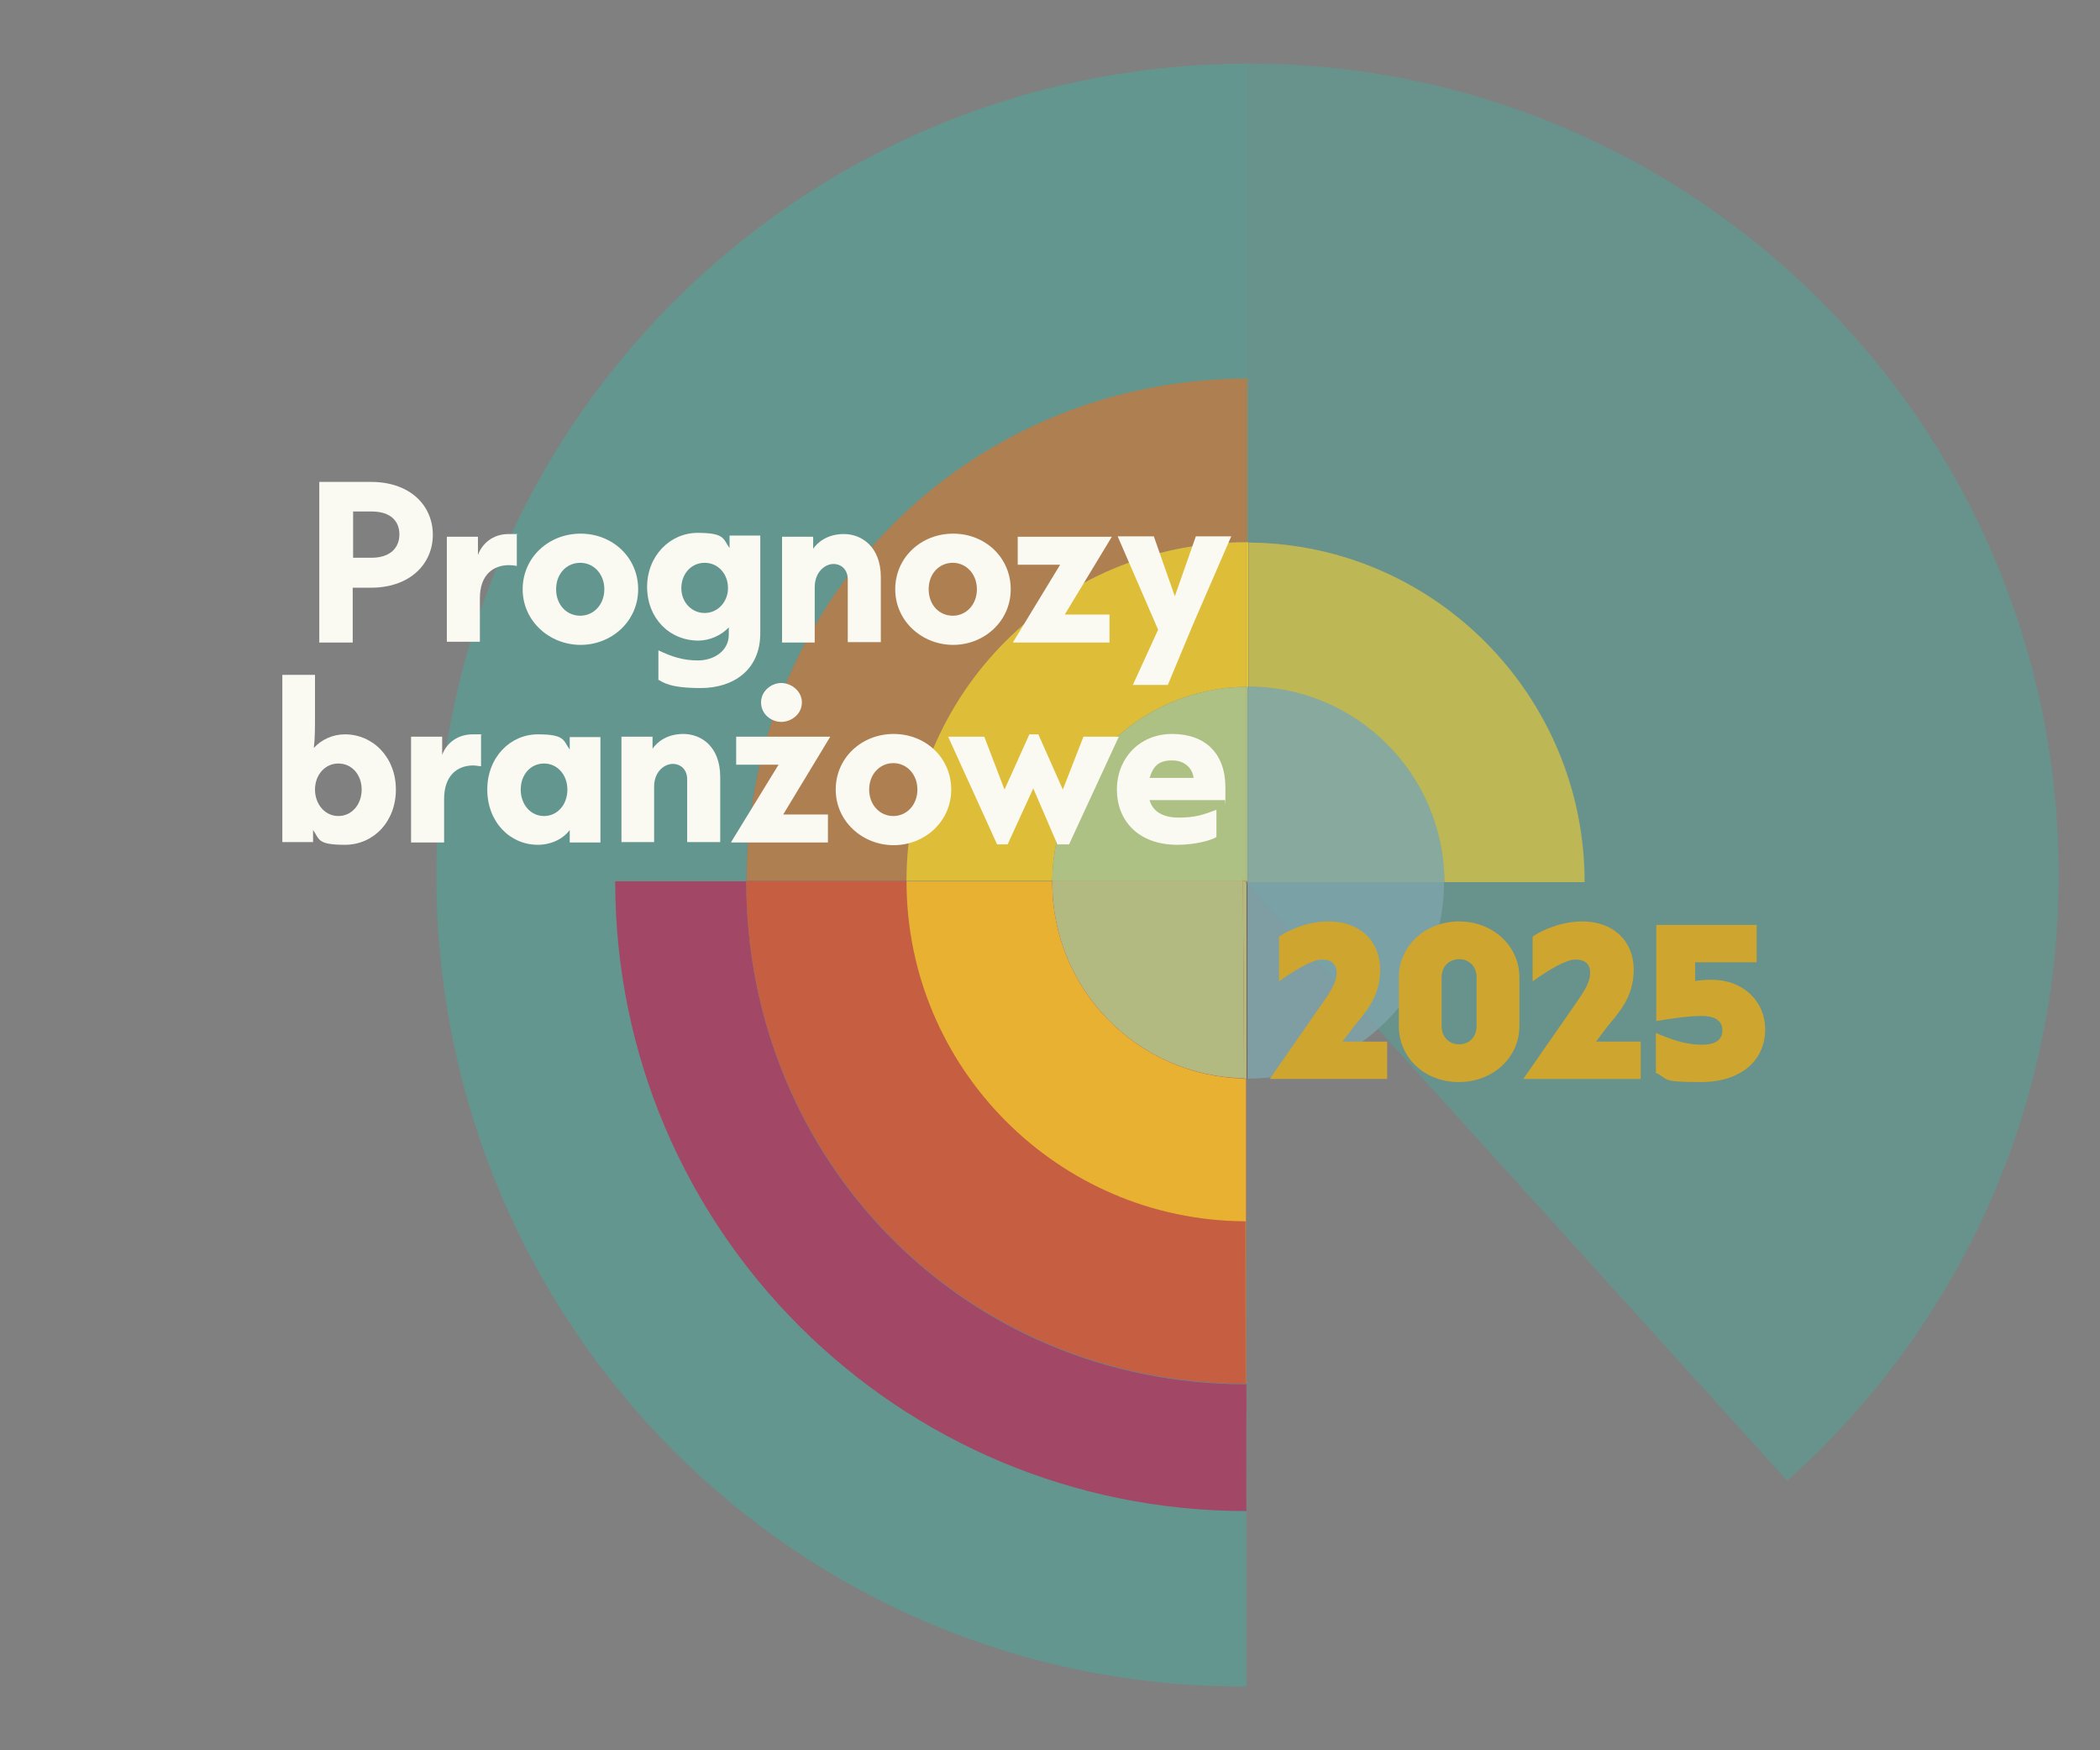 <?xml version="1.0" encoding="UTF-8"?>
<svg id="Layer_2" xmlns="http://www.w3.org/2000/svg" version="1.1" viewBox="0 0 540 450">
  <rect x="0" y="0" width="540" height="450" fill="#808080" stroke="none"/>
  <!-- Generator: Adobe Illustrator 29.1.0, SVG Export Plug-In . SVG Version: 2.1.0 Build 142)  -->
  <defs>
    <style>
      .st0 {
        fill: none;
      }

      .st1 {
        fill: #dd7029;
      }

      .st1, .st2 {
        opacity: .6;
      }

      .st3 {
        fill: #7dc4d0;
        opacity: .5;
      }

      .st4 {
        fill: #faf9f2;
      }

      .st5 {
        fill: #3a293b;
        opacity: .6;
      }

      .st2 {
        fill: #ffe728;
      }

      .st6 {
        fill: #cea52e;
      }

      .st7, .st8 {
        opacity: .6;
      }

      .st8 {
        fill: #51a698;
      }

      .st9 {
        fill: #bd2556;
        opacity: .7;
      }
    </style>
  </defs>
  <polygon class="st0" points="320.5 389.9 320.5 388.4 320.5 388.4 320.5 389.9"/>
  <path class="st8" d="M320.5,388.4c-89.4,0-162.3-72.1-162.3-161.9h33.7c0-71.1,56.1-128.8,128.6-129.1V16.4c-.3,0-.5,0-.8,0-115.2.6-208.1,94.5-207.5,209.7.6,115.1,93.2,208,208.3,207.5v-45.2Z"/>
  <path class="st9" d="M320.3,355.8l.2,32.6s0,0,0,0v-32.6c0,0-.1,0-.2,0Z"/>
  <path class="st8" d="M191.9,226.6s0,0,0,0h-33.7c0,89.8,72.9,161.9,162.3,161.9l-.2-32.6c-72.7-.1-128.4-57.9-128.4-129.2Z"/>
  <path class="st9" d="M191.9,226.6s0,0,0,0h-33.7c0,89.8,72.9,161.9,162.3,161.9l-.2-32.6c-72.7-.1-128.4-57.9-128.4-129.2Z"/>
  <path class="st8" d="M320.3,139.4c0,0,.2,0,.3,0v-42.1c-72.5.3-128.6,58-128.6,129.1h41.3c0-48.2,39-87.1,87.1-87.1Z"/>
  <path class="st1" d="M320.3,139.4c0,0,.2,0,.3,0v-42.1c-72.5.3-128.6,58-128.6,129.1h41.3c0-48.2,39-87.1,87.1-87.1Z"/>
  <path class="st8" d="M320.3,355.8l-.2-41.9c-48-.2-86.9-39.3-86.9-87.4s0,0,0,0h-41.3s0,0,0,0c0,71.3,55.7,129.1,128.4,129.2Z"/>
  <path class="st9" d="M320.3,355.8l-.2-41.9c-48-.2-86.9-39.3-86.9-87.4s0,0,0,0h-41.3s0,0,0,0c0,71.3,55.7,129.1,128.4,129.2Z"/>
  <path class="st1" d="M320.1,313.9c-48-.2-86.9-39.3-86.9-87.4s0,0,0,0h-41.3s0,0,0,0c0,71.3,55.7,129.1,128.4,129.2,0,0,.1,0,.2,0v-41.9c-.1,0-.3,0-.4,0Z"/>
  <path class="st8" d="M320.5,176.6v-37.2c0,0-.2,0-.3,0-48.2,0-87.1,38.9-87.1,87.1h37.5c.2-27.5,22.4-49.7,49.9-49.9Z"/>
  <path class="st1" d="M320.5,176.6v-37.2c0,0-.2,0-.3,0-48.2,0-87.1,38.9-87.1,87.1h37.5c.2-27.5,22.4-49.7,49.9-49.9Z"/>
  <path class="st2" d="M320.5,176.6v-37.2c0,0-.2,0-.3,0-48.2,0-87.1,38.9-87.1,87.1h37.5c.2-27.5,22.4-49.7,49.9-49.9Z"/>
  <path class="st8" d="M270.6,226.9c0-.1,0-.3,0-.4h-37.5s0,0,0,0c0,48,39,87.1,86.9,87.4l-.2-36.6c-27.3-.6-49.3-22.9-49.3-50.3Z"/>
  <path class="st9" d="M319.9,277.3c-27.3-.6-49.3-22.9-49.3-50.3s0-.3,0-.4h-37.5s0,0,0,0c0,48,39,87.1,86.9,87.4.1,0,.3,0,.4,0v-36.6c-.2,0-.4,0-.6,0Z"/>
  <path class="st1" d="M319.9,277.3c-27.3-.6-49.3-22.9-49.3-50.3s0-.3,0-.4h-37.5s0,0,0,0c0,48,39,87.1,86.9,87.4.1,0,.3,0,.4,0v-36.6c-.2,0-.4,0-.6,0Z"/>
  <path class="st2" d="M319.9,277.3c-27.3-.6-49.3-22.9-49.3-50.3s0-.3,0-.4h-37.5s0,0,0,0c0,48,39,87.1,86.9,87.4.1,0,.3,0,.4,0v-36.6c-.2,0-.4,0-.6,0Z"/>
  <polygon class="st1" points="319.6 226.1 319.6 226.5 320 226.5 319.6 226.1"/>
  <polygon class="st2" points="319.6 226.1 319.6 226.5 320 226.5 319.6 226.1"/>
  <polygon class="st3" points="319.6 226.1 319.6 226.5 320 226.5 319.6 226.1"/>
  <path class="st8" d="M270.6,226.5h49v-.4s.4.4.4.4h.5v-49.9c-27.5.2-49.7,22.4-49.9,49.9Z"/>
  <path class="st1" d="M270.6,226.5h49v-.4s.4.4.4.4h.5v-49.9c-27.5.2-49.7,22.4-49.9,49.9Z"/>
  <path class="st2" d="M270.6,226.5h49v-.4s.4.4.4.4h.5v-49.9c-27.5.2-49.7,22.4-49.9,49.9Z"/>
  <path class="st3" d="M270.6,226.5h49v-.4s.4.4.4.4h.5v-49.9c-27.5.2-49.7,22.4-49.9,49.9Z"/>
  <path class="st9" d="M320,226.5h-.4l.3,50.8c.2,0,.4,0,.6,0v-50.2l-.5-.6Z"/>
  <path class="st1" d="M320,226.5h-.4l.3,50.8c.2,0,.4,0,.6,0v-50.2l-.5-.6Z"/>
  <path class="st2" d="M320,226.5h-.4l.3,50.8c.2,0,.4,0,.6,0v-50.2l-.5-.6Z"/>
  <path class="st3" d="M320,226.5h-.4l.3,50.8c.2,0,.4,0,.6,0v-50.2l-.5-.6Z"/>
  <path class="st8" d="M270.6,226.5c0,.1,0,.3,0,.4,0,27.5,22,49.8,49.3,50.3l-.3-50.8h-49Z"/>
  <path class="st9" d="M270.6,226.5c0,.1,0,.3,0,.4,0,27.5,22,49.8,49.3,50.3l-.3-50.8h-49Z"/>
  <path class="st1" d="M270.6,226.5c0,.1,0,.3,0,.4,0,27.5,22,49.8,49.3,50.3l-.3-50.8h-49Z"/>
  <path class="st2" d="M270.6,226.5c0,.1,0,.3,0,.4,0,27.5,22,49.8,49.3,50.3l-.3-50.8h-49Z"/>
  <path class="st3" d="M270.6,226.5c0,.1,0,.3,0,.4,0,27.5,22,49.8,49.3,50.3l-.3-50.8h-49Z"/>
  <polygon class="st8" points="320.5 227.1 320.5 226.5 320 226.5 320.5 227.1"/>
  <polygon class="st9" points="320.5 227.1 320.5 226.5 320 226.5 320.5 227.1"/>
  <polygon class="st1" points="320.5 227.1 320.5 226.5 320 226.5 320.5 227.1"/>
  <polygon class="st2" points="320.5 227.1 320.5 226.5 320 226.5 320.5 227.1"/>
  <polygon class="st3" points="320.5 227.1 320.5 226.5 320 226.5 320.5 227.1"/>
  <path class="st8" d="M321,139.4v-42.1c-.1,0-.3,0-.5,0v42.1c.2,0,.3,0,.5,0Z"/>
  <path class="st1" d="M321,139.4v-42.1c-.1,0-.3,0-.5,0v42.1c.2,0,.3,0,.5,0Z"/>
  <path class="st8" d="M320.5,176.6c.1,0,.3,0,.4,0v-37.2c0,0-.3,0-.4,0v37.2Z"/>
  <path class="st1" d="M320.5,176.6c.1,0,.3,0,.4,0v-37.2c0,0-.3,0-.4,0v37.2Z"/>
  <path class="st2" d="M320.5,176.6c.1,0,.3,0,.4,0v-37.2c0,0-.3,0-.4,0v37.2Z"/>
  <path class="st1" d="M320.6,227.1v50.2c0,0,.1,0,.2,0v-49.9c.1,0-.2-.3-.2-.3Z"/>
  <path class="st3" d="M320.6,227.1v50.2c0,0,.1,0,.2,0v-49.9c.1,0-.2-.3-.2-.3Z"/>
  <path class="st5" d="M320.6,227.1v50.2c0,0,.1,0,.2,0v-49.9c.1,0-.2-.3-.2-.3Z"/>
  <polygon class="st8" points="320.6 227.1 320.8 227.4 320.8 226.7 320.6 226.7 320.6 227.1"/>
  <polygon class="st1" points="320.6 227.1 320.8 227.4 320.8 226.7 320.6 226.7 320.6 227.1"/>
  <polygon class="st3" points="320.6 227.1 320.8 227.4 320.8 226.7 320.6 226.7 320.6 227.1"/>
  <polygon class="st5" points="320.6 227.1 320.8 227.4 320.8 226.7 320.6 226.7 320.6 227.1"/>
  <path class="st1" d="M320.6,277.3s0,0,0,0v-50.2h0s0,50.2,0,50.2Z"/>
  <path class="st2" d="M320.6,277.3s0,0,0,0v-50.2h0s0,50.2,0,50.2Z"/>
  <path class="st3" d="M320.6,277.3s0,0,0,0v-50.2h0s0,50.2,0,50.2Z"/>
  <path class="st5" d="M320.6,277.3s0,0,0,0v-50.2h0s0,50.2,0,50.2Z"/>
  <path class="st8" d="M320.5,176.6v49.9h0v.6h0s0-.4,0-.4h0c0-.1,0,0,0,0h.3v-50.2s-.2,0-.3,0Z"/>
  <path class="st1" d="M320.5,176.6v49.9h0v.6h0s0-.4,0-.4h0c0-.1,0,0,0,0h.3v-50.2s-.2,0-.3,0Z"/>
  <path class="st2" d="M320.5,176.6v49.9h0v.6h0s0-.4,0-.4h0c0-.1,0,0,0,0h.3v-50.2s-.2,0-.3,0Z"/>
  <path class="st3" d="M320.5,176.6v49.9h0v.6h0s0-.4,0-.4h0c0-.1,0,0,0,0h.3v-50.2s-.2,0-.3,0Z"/>
  <path class="st9" d="M320.5,277.3s0,0,0,0v-50.2h0s0,50.2,0,50.2Z"/>
  <path class="st1" d="M320.5,277.3s0,0,0,0v-50.2h0s0,50.2,0,50.2Z"/>
  <path class="st2" d="M320.5,277.3s0,0,0,0v-50.2h0s0,50.2,0,50.2Z"/>
  <path class="st3" d="M320.5,277.3s0,0,0,0v-50.2h0s0,50.2,0,50.2Z"/>
  <path class="st5" d="M320.5,277.3s0,0,0,0v-50.2h0s0,50.2,0,50.2Z"/>
  <polygon class="st8" points="320.6 227.1 320.6 226.5 320.5 226.5 320.5 227.1 320.6 227.1"/>
  <polygon class="st9" points="320.6 227.1 320.6 226.5 320.5 226.5 320.5 227.1 320.6 227.1"/>
  <polygon class="st1" points="320.6 227.1 320.6 226.5 320.5 226.5 320.5 227.1 320.6 227.1"/>
  <polygon class="st2" points="320.6 227.1 320.6 226.5 320.5 226.5 320.5 227.1 320.6 227.1"/>
  <polygon class="st3" points="320.6 227.1 320.6 226.5 320.5 226.5 320.5 227.1 320.6 227.1"/>
  <polygon class="st5" points="320.6 227.1 320.6 226.5 320.5 226.5 320.5 227.1 320.6 227.1"/>
  <g class="st7">
    <path class="st8" d="M321.1,97.4v42.1c47.7.4,86.3,39.6,86.3,87.3h-36.1c0,0,0,.1,0,.2,0,15-6.5,28.4-16.9,37.6l105.2,116.1c43.1-38.4,70.1-94.5,69.8-156.8-.6-114.9-94.1-207.7-208.9-207.5v81c.2,0,.4,0,.6,0Z"/>
    <path class="st8" d="M320.5,16.4v123c.2,0,.3,0,.5,0,47.8.4,86.3,39.6,86.3,87.3h-36.1c0,0,0,.1,0,.2,0,15-6.5,28.4-16.9,37.6l105.2,116.1c43.1-38.4,70.1-94.5,69.8-156.8-.6-114.9-94.1-207.7-208.9-207.5Z"/>
    <path class="st8" d="M321,176.6c27.7,0,50.2,22.4,50.4,50.2h36.1c0-47.8-38.5-86.9-86.3-87.3v37.2c0,0,0,0,0,0Z"/>
    <path class="st2" d="M321,176.6c27.7,0,50.2,22.4,50.4,50.2h36.1c0-47.8-38.5-86.9-86.3-87.3v37.2c0,0,0,0,0,0Z"/>
    <path class="st2" d="M321,139.4c-.2,0-.3,0-.5,0v37.2c.1,0,.3,0,.4,0,0,0,0,0,0,0,27.7,0,50.2,22.4,50.4,50.2h36.1c0-47.8-38.5-86.9-86.3-87.3Z"/>
    <path class="st3" d="M320.7,277.3c0,0,.2,0,.2,0,12.9,0,24.6-4.8,33.5-12.8l-33.6-37.1v49.9Z"/>
    <path class="st8" d="M371.3,226.9c0,0,0-.1,0-.2h-50.5v.7s33.6,37.1,33.6,37.1c10.3-9.2,16.9-22.6,16.9-37.6Z"/>
    <path class="st3" d="M371.3,226.9c0,0,0-.1,0-.2h-50.5v.7s33.6,37.1,33.6,37.1c10.3-9.2,16.9-22.6,16.9-37.6Z"/>
    <path class="st3" d="M371.3,226.9c0,0,0-.1,0-.2h-50.5v.7s33.6,37.1,33.6,37.1c10.3-9.2,16.9-22.6,16.9-37.6Z"/>
    <path class="st8" d="M321,176.6s0,0,0,0v50.2c-.1,0,50.4,0,50.4,0-.1-27.7-22.6-50.2-50.4-50.2Z"/>
    <path class="st2" d="M321,176.6s0,0,0,0v50.2c-.1,0,50.4,0,50.4,0-.1-27.7-22.6-50.2-50.4-50.2Z"/>
    <path class="st3" d="M321,176.6s0,0,0,0v50.2c-.1,0,50.4,0,50.4,0-.1-27.7-22.6-50.2-50.4-50.2Z"/>
    <path class="st3" d="M321,176.6s0,0,0,0c-.1,0-.3,0-.4,0v49.9h0v.6h0s0-.4,0-.4h50.8c-.1-27.7-22.6-50.2-50.4-50.2Z"/>
    <path class="st3" d="M320.8,227.4v49.9s0,0,.1,0c12.9,0,24.6-4.8,33.5-12.8l-33.6-37.1Z"/>
  </g>
  <g>
    <path class="st4" d="M82.1,165.1v-41.2h13.3c10.1,0,15.9,6.1,15.9,13.6s-5.9,13.6-15.9,13.6h-4.7v14.1h-8.7ZM90.8,143.4h4.7c5,0,7.2-2.7,7.2-6s-2.1-5.9-7.2-5.9h-4.7v11.9Z"/>
    <path class="st4" d="M114.9,165.1v-27.1h8v4.7c1-2.8,3.7-5.4,7.9-5.4s1.6,0,2.1.2v8c-.6-.1-1.3-.2-2-.2-4.2,0-7.5,2.6-7.5,8.5v11.2h-8.5Z"/>
    <path class="st4" d="M134.4,151.5c0-8.2,6.7-14.3,14.9-14.3s14.8,6.1,14.8,14.3-6.8,14.3-14.8,14.3-14.9-6.1-14.9-14.3ZM155.4,151.5c0-3.9-2.7-6.8-6.2-6.8s-6.2,2.8-6.2,6.8,2.7,6.8,6.2,6.8,6.2-2.9,6.2-6.8Z"/>
    <path class="st4" d="M169.3,174.9v-7.7c3.4,1.6,6.2,2.6,10.2,2.6s7.9-2.4,7.9-6.6,0-1.3.1-2c-2,2.2-5.1,3.5-7.9,3.5-7.5,0-13.2-5.8-13.2-13.8s5.9-13.9,13-13.9,6.5,1.6,8.2,3.9v-3.2h7.9v25.1c0,9.7-7.2,14.1-15.3,14.1s-9.7-1.5-11-2.2ZM187.2,151.2c0-3.6-2.5-6.5-6-6.5s-6,2.9-6,6.5,2.6,6.4,6,6.4,6-2.9,6-6.4Z"/>
    <path class="st4" d="M201.1,165.1v-27.1h8v3.1c1-1.5,3.5-3.8,7.9-3.8s9.5,3.1,9.5,11.1v16.7h-8.5v-16.1c0-2.6-1.7-4-3.7-4s-4.8,1.9-4.8,6v14.2h-8.5Z"/>
    <path class="st4" d="M230.2,151.5c0-8.2,6.7-14.3,14.9-14.3s14.8,6.1,14.8,14.3-6.8,14.3-14.8,14.3-14.9-6.1-14.9-14.3ZM251.2,151.5c0-3.9-2.7-6.8-6.2-6.8s-6.2,2.8-6.2,6.8,2.7,6.8,6.2,6.8,6.2-2.9,6.2-6.8Z"/>
    <path class="st4" d="M260.5,165.1l12.1-19.9h-10.9v-7.2h24.2l-12.1,20h11.5v7.2h-24.8Z"/>
    <path class="st4" d="M291.3,176.1l6.5-14.2-10.4-24h9.3l5.4,15.4,5.4-15.4h9.1l-9.8,22.6-6.5,15.6h-9Z"/>
    <path class="st4" d="M80.5,213.3v3.2h-7.9v-43h8.4v10.3c0,3.2,0,6-.3,8.5,1.9-2.1,4.8-3.5,8-3.5,7.2,0,13.1,5.9,13.1,14.2s-5.8,14.2-13.1,14.2-6.5-1.5-8.2-3.8ZM93,203c0-3.8-2.5-6.7-6-6.7s-6,3-6,6.7,2.5,6.8,6,6.8,6-3,6-6.8Z"/>
    <path class="st4" d="M105.7,216.5v-27.1h8v4.7c1-2.8,3.7-5.3,7.9-5.3s1.6,0,2.1.2v8c-.6,0-1.3-.2-2-.2-4.2,0-7.5,2.7-7.5,8.6v11.2h-8.5Z"/>
    <path class="st4" d="M125.3,203c0-8.3,5.9-14.2,13-14.2s6.5,1.6,8.2,3.9v-3.2h7.9v27.1h-7.9v-3.2c-1.7,2.3-4.8,3.8-8.2,3.8-7.2,0-13-5.9-13-14.2ZM145.9,203c0-3.7-2.5-6.7-6-6.7s-6,2.9-6,6.7,2.5,6.8,6,6.8,6-3,6-6.8Z"/>
    <path class="st4" d="M159.8,216.5v-27.1h8v3.1c1-1.5,3.5-3.8,7.9-3.8s9.5,3,9.5,11.1v16.7h-8.5v-16.1c0-2.6-1.7-4-3.7-4s-4.8,1.8-4.8,5.9v14.2h-8.5Z"/>
    <path class="st4" d="M188,216.5l12.2-19.9h-10.9v-7.2h24.2l-12.1,20h11.5v7.2h-24.8ZM195.7,180.6c0-3,2.7-5,5.2-5s5.3,2,5.3,5-2.7,5-5.3,5-5.2-2-5.2-5Z"/>
    <path class="st4" d="M214.9,203c0-8.2,6.7-14.3,14.9-14.3s14.8,6.1,14.8,14.3-6.8,14.3-14.8,14.3-14.9-6.1-14.9-14.3ZM235.9,203c0-3.9-2.7-6.8-6.2-6.8s-6.2,2.9-6.2,6.8,2.7,6.8,6.2,6.8,6.2-2.9,6.2-6.8Z"/>
    <path class="st4" d="M256.4,217.1l-12.6-27.7h9.3l5.2,13.6,6.4-14.2h2.3l6.3,14.2,5.3-13.6h9.1l-12.8,27.7h-3l-6.2-14.4-6.6,14.4h-2.7Z"/>
    <path class="st4" d="M314.9,205.7h-19.3c.8,2.8,3.2,4.5,7.5,4.5s6.2-.7,9.7-2v7c-1.2.8-5.4,2-10,2-10.2,0-15.6-6.3-15.6-14.2s5.7-14.3,14.2-14.3,13.7,5,13.7,13.7,0,2.2-.2,3.3ZM306.9,200c-.1-1.8-1.7-4.5-5.5-4.5s-4.9,1.8-5.8,4.5h11.2Z"/>
  </g>
  <g>
    <path class="st6" d="M326.5,277.4l13.5-19.4c2.4-3.5,3.7-5.5,3.7-7.9s-1.5-3.4-3.8-3.4-6.5,2.4-11,5.6v-11.5c2.3-1.6,7.3-3.9,12.8-3.9,7.9,0,13.2,5,13.2,12.4s-4.3,11.5-6.9,14.8l-2.8,3.7h11.5v9.6h-30.3Z"/>
    <path class="st6" d="M359.7,263.8v-12.5c0-8.2,6.9-14.4,15.5-14.4s15.5,6.2,15.5,14.4v12.5c0,8.2-6.9,14.4-15.6,14.4s-15.4-6.2-15.4-14.4ZM379.7,263.8v-12.5c0-2.9-2-4.7-4.5-4.7s-4.5,1.8-4.5,4.7v12.5c0,2.9,2,4.7,4.5,4.7s4.5-1.8,4.5-4.7Z"/>
    <path class="st6" d="M391.7,277.4l13.5-19.4c2.4-3.5,3.7-5.5,3.7-7.9s-1.5-3.4-3.8-3.4-6.5,2.4-11,5.6v-11.5c2.3-1.6,7.3-3.9,12.8-3.9,7.9,0,13.2,5,13.2,12.4s-4.3,11.5-6.9,14.8l-2.8,3.7h11.5v9.6h-30.3Z"/>
    <path class="st6" d="M425.8,275.8v-10.2c4.1,1.7,7.7,3,11.8,3s5.3-1.7,5.3-3.7-1.3-3.7-5.3-3.7-8.3.8-11.7,1.3v-24.7h25.8v9.6h-15.8v4.8c1.4-.2,2.9-.3,4.3-.3,7.8,0,13.7,5.3,13.7,12.8s-5.7,13.5-16.6,13.5-7.9-.8-11.6-2.4Z"/>
  </g>
</svg>
